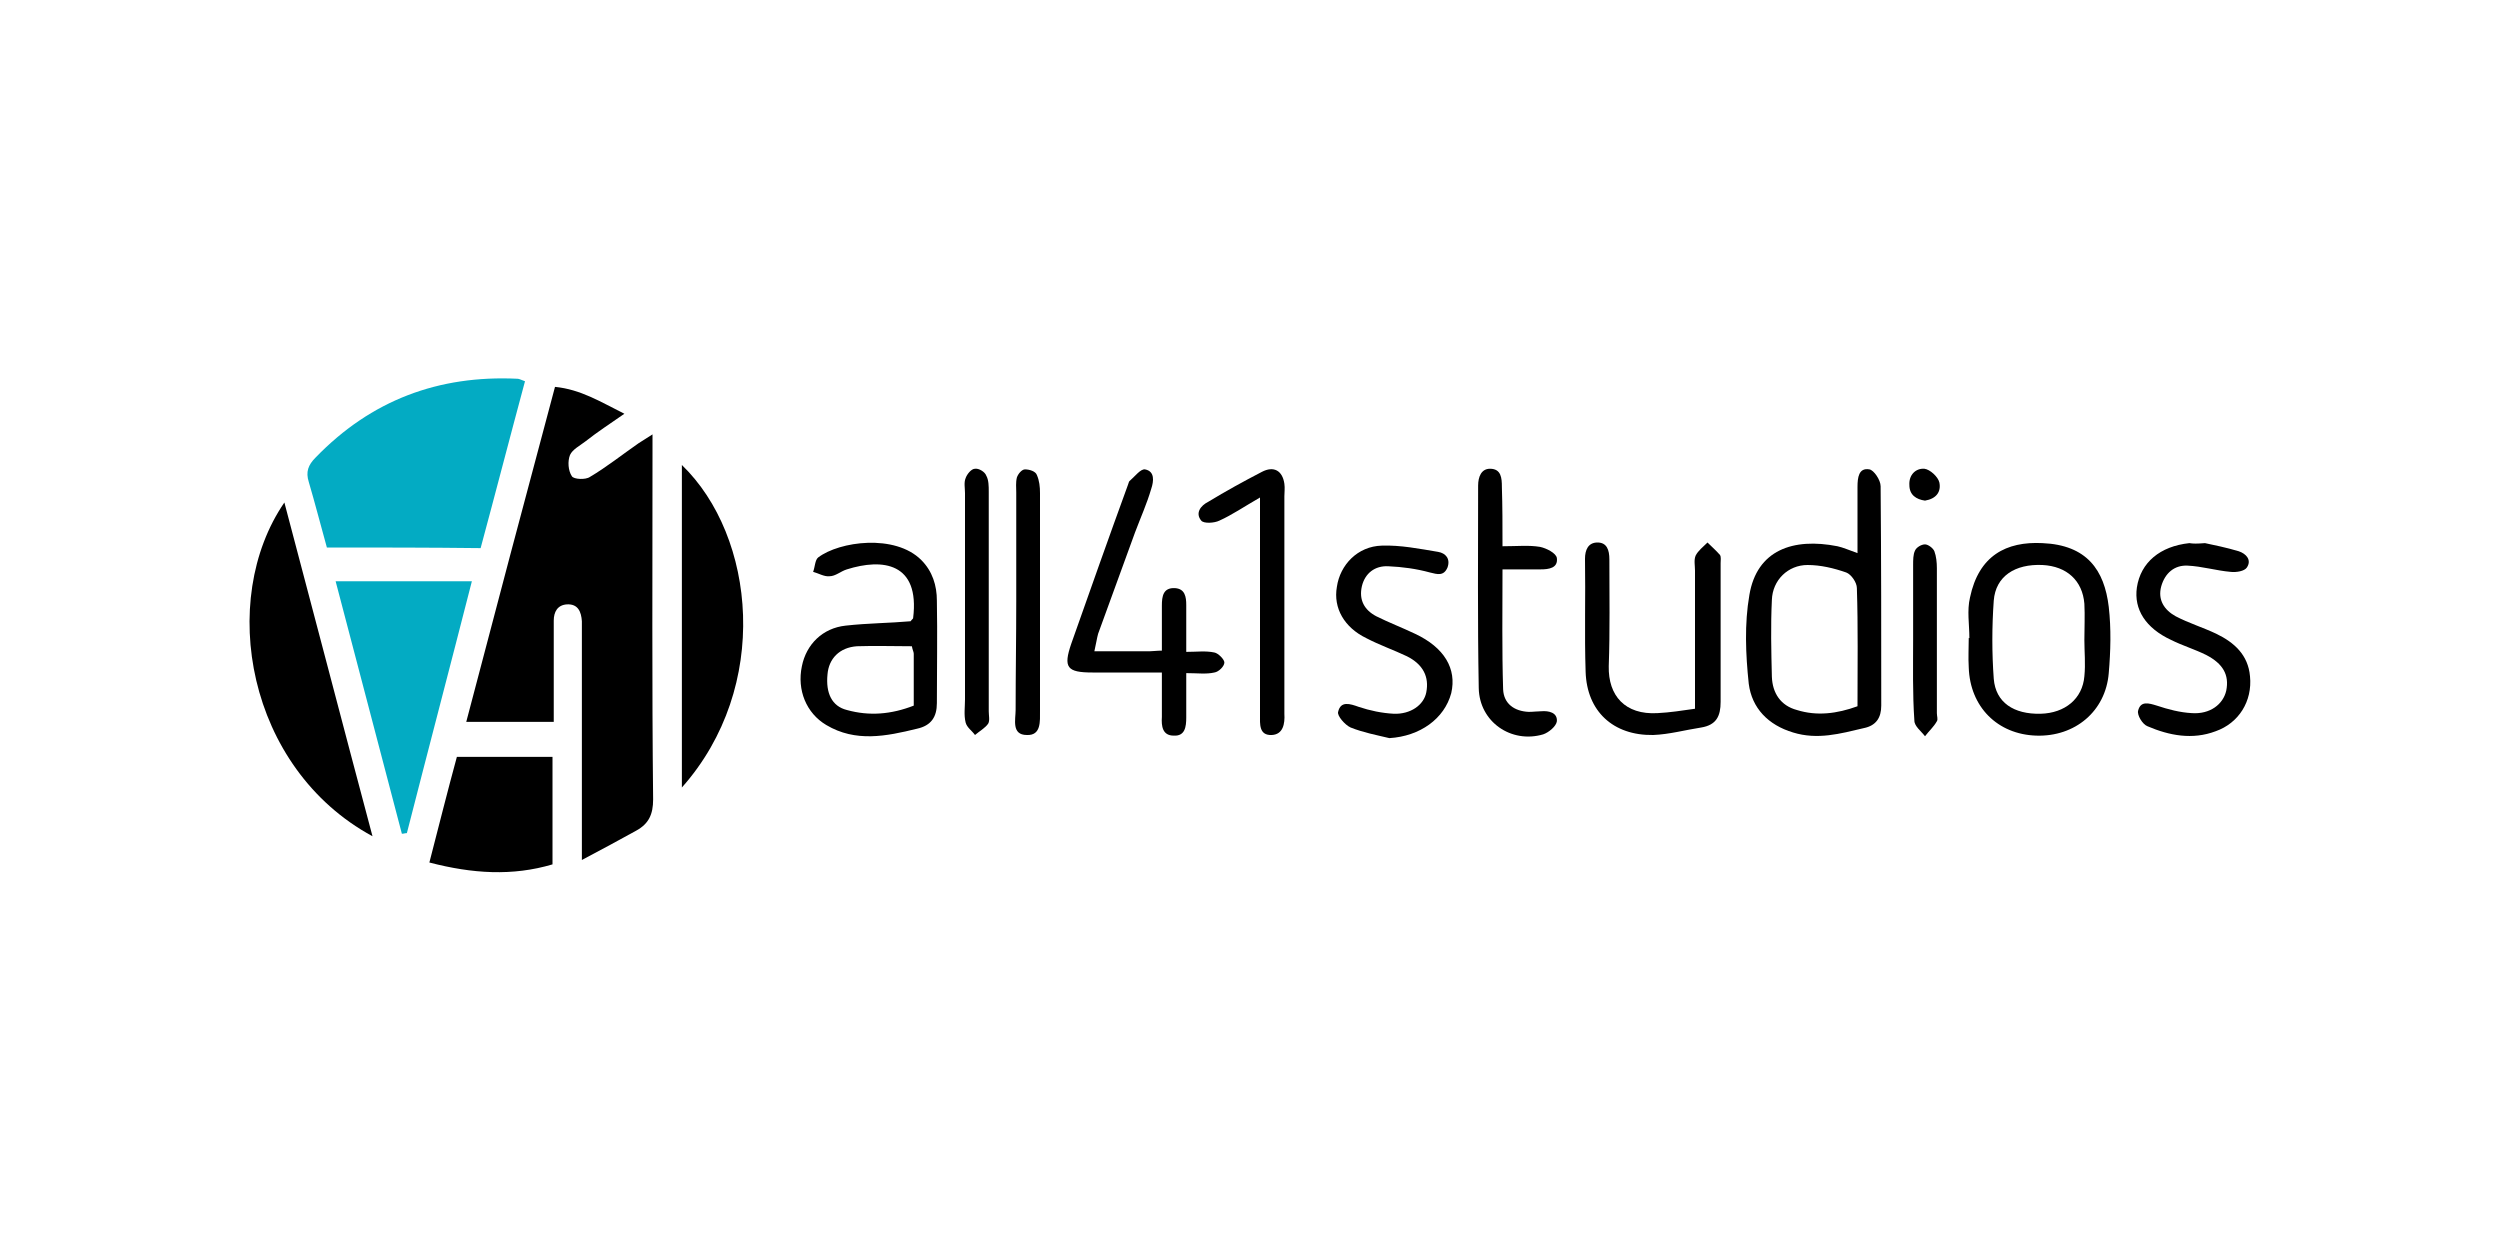 <svg width="60" height="30" viewBox="0 0 60 30" fill="none" xmlns="http://www.w3.org/2000/svg">
<path d="M13.29 17.325C12.57 17.325 11.91 17.325 11.19 17.325C11.895 14.64 12.6 11.97 13.32 9.285C13.935 9.345 14.415 9.645 14.985 9.93C14.64 10.17 14.34 10.365 14.055 10.59C13.92 10.695 13.74 10.785 13.68 10.92C13.62 11.07 13.635 11.295 13.725 11.43C13.77 11.505 14.055 11.52 14.16 11.445C14.565 11.205 14.94 10.905 15.33 10.635C15.42 10.575 15.525 10.515 15.66 10.425C15.66 10.62 15.66 10.755 15.66 10.89C15.66 13.65 15.645 16.425 15.675 19.185C15.675 19.545 15.57 19.77 15.27 19.935C14.865 20.16 14.445 20.385 13.965 20.64C13.965 19.71 13.965 18.885 13.965 18.075C13.965 17.115 13.965 16.155 13.965 15.21C13.965 15.105 13.965 15 13.965 14.91C13.95 14.685 13.875 14.49 13.605 14.505C13.38 14.52 13.29 14.685 13.29 14.895C13.29 15.405 13.29 15.915 13.29 16.425C13.29 16.68 13.29 16.965 13.29 17.325Z" fill="black"/>
<path d="M7.845 13.14C7.695 12.6 7.56 12.075 7.41 11.565C7.335 11.325 7.395 11.16 7.575 10.98C8.91 9.6 10.53 9 12.42 9.09C12.465 9.09 12.51 9.12 12.6 9.15C12.24 10.485 11.895 11.82 11.535 13.155C10.29 13.14 9.09 13.14 7.845 13.14Z" fill="#03ABC3"/>
<path d="M8.055 13.95C9.18 13.95 10.215 13.95 11.325 13.95C10.8 16.005 10.275 18 9.765 19.995C9.72 19.995 9.69 20.01 9.645 20.01C9.12 18.015 8.595 16.005 8.055 13.95Z" fill="#03ABC3"/>
<path d="M6.825 12.06C7.53 14.715 8.22 17.37 8.94 20.07C5.925 18.435 5.22 14.4 6.825 12.06Z" fill="black"/>
<path d="M44.58 13.275C44.58 12.705 44.58 12.195 44.58 11.685C44.58 11.46 44.61 11.22 44.865 11.265C44.97 11.28 45.135 11.52 45.135 11.67C45.15 13.425 45.15 15.18 45.15 16.935C45.15 17.22 45.03 17.415 44.73 17.475C44.16 17.61 43.62 17.76 43.035 17.58C42.435 17.4 42.045 16.995 41.97 16.41C41.895 15.705 41.865 14.97 41.985 14.28C42.165 13.2 43.035 12.9 44.1 13.11C44.235 13.14 44.37 13.2 44.58 13.275ZM44.58 16.95C44.58 15.99 44.595 15.045 44.565 14.115C44.565 13.98 44.43 13.785 44.31 13.74C44.01 13.635 43.695 13.56 43.38 13.56C42.915 13.56 42.54 13.92 42.525 14.4C42.495 15.015 42.51 15.63 42.525 16.245C42.54 16.635 42.735 16.935 43.125 17.04C43.605 17.19 44.085 17.13 44.58 16.95Z" fill="black"/>
<path d="M16.365 18.9C16.365 16.275 16.365 13.725 16.365 11.16C18.135 12.87 18.51 16.485 16.365 18.9Z" fill="black"/>
<path d="M10.965 18.165C11.775 18.165 12.51 18.165 13.26 18.165C13.26 19.05 13.26 19.89 13.26 20.745C12.3 21.03 11.34 20.97 10.305 20.7C10.53 19.83 10.74 18.99 10.965 18.165Z" fill="black"/>
<path d="M21.855 14.91C21.885 14.865 21.915 14.85 21.915 14.835C22.08 13.5 21.18 13.395 20.325 13.665C20.175 13.71 20.055 13.83 19.905 13.83C19.785 13.845 19.635 13.755 19.515 13.725C19.56 13.605 19.56 13.44 19.635 13.38C20.145 12.99 21.48 12.81 22.11 13.44C22.38 13.71 22.485 14.055 22.485 14.415C22.5 15.24 22.485 16.05 22.485 16.875C22.485 17.205 22.35 17.415 22.005 17.49C21.27 17.67 20.535 17.82 19.83 17.4C19.35 17.115 19.125 16.56 19.245 15.99C19.35 15.465 19.74 15.075 20.295 15.015C20.835 14.955 21.345 14.955 21.855 14.91ZM21.885 15.51C21.45 15.51 21 15.495 20.565 15.51C20.145 15.54 19.89 15.81 19.86 16.185C19.815 16.635 19.965 16.95 20.325 17.04C20.865 17.19 21.39 17.145 21.93 16.935C21.93 16.5 21.93 16.095 21.93 15.69C21.93 15.645 21.9 15.6 21.885 15.51Z" fill="black"/>
<path d="M47.265 15.315C47.265 14.985 47.205 14.655 47.28 14.34C47.49 13.335 48.15 12.99 49.02 13.035C50.085 13.08 50.505 13.68 50.61 14.565C50.67 15.09 50.655 15.63 50.61 16.155C50.535 17.07 49.8 17.685 48.87 17.655C47.94 17.625 47.28 16.965 47.25 16.02C47.235 15.78 47.25 15.54 47.25 15.3C47.25 15.315 47.25 15.315 47.265 15.315ZM50.025 15.36C50.025 15.075 50.04 14.775 50.025 14.49C49.98 13.935 49.605 13.59 49.02 13.56C48.36 13.53 47.895 13.83 47.85 14.415C47.805 15.045 47.805 15.675 47.85 16.29C47.895 16.86 48.33 17.145 48.975 17.13C49.56 17.115 49.98 16.77 50.025 16.23C50.055 15.93 50.025 15.645 50.025 15.36Z" fill="black"/>
<path d="M26.265 15.63C26.76 15.63 27.18 15.63 27.6 15.63C27.675 15.63 27.765 15.615 27.885 15.615C27.885 15.24 27.885 14.88 27.885 14.535C27.885 14.31 27.915 14.1 28.2 14.115C28.44 14.13 28.47 14.325 28.47 14.52C28.47 14.88 28.47 15.225 28.47 15.645C28.725 15.645 28.935 15.615 29.145 15.66C29.235 15.675 29.385 15.825 29.385 15.9C29.385 15.99 29.25 16.125 29.145 16.14C28.95 16.185 28.74 16.155 28.47 16.155C28.47 16.53 28.47 16.875 28.47 17.22C28.47 17.445 28.44 17.67 28.17 17.655C27.9 17.655 27.87 17.43 27.885 17.205C27.885 16.875 27.885 16.53 27.885 16.14C27.3 16.14 26.76 16.14 26.22 16.14C25.605 16.14 25.515 16.02 25.71 15.45C26.16 14.175 26.61 12.9 27.075 11.625C27.09 11.595 27.09 11.55 27.12 11.535C27.24 11.43 27.375 11.25 27.48 11.265C27.72 11.31 27.69 11.55 27.63 11.73C27.525 12.09 27.375 12.42 27.24 12.78C26.94 13.59 26.655 14.4 26.355 15.21C26.325 15.315 26.31 15.435 26.265 15.63Z" fill="black"/>
<path d="M40.68 17.01C40.68 15.84 40.68 14.775 40.68 13.695C40.68 13.575 40.65 13.44 40.695 13.335C40.755 13.215 40.875 13.125 40.98 13.02C41.085 13.125 41.19 13.215 41.28 13.32C41.31 13.365 41.295 13.455 41.295 13.515C41.295 14.625 41.295 15.735 41.295 16.845C41.295 17.19 41.19 17.4 40.83 17.46C40.44 17.52 40.065 17.625 39.675 17.64C38.715 17.655 38.085 17.07 38.055 16.125C38.025 15.225 38.055 14.31 38.04 13.41C38.04 13.2 38.115 13.02 38.34 13.02C38.565 13.02 38.625 13.2 38.625 13.425C38.625 14.28 38.64 15.135 38.61 15.99C38.595 16.695 39 17.16 39.78 17.115C40.08 17.1 40.365 17.055 40.68 17.01Z" fill="black"/>
<path d="M52.92 13.035C53.13 13.08 53.43 13.14 53.73 13.23C53.91 13.29 54.045 13.44 53.925 13.62C53.865 13.71 53.67 13.74 53.535 13.725C53.19 13.695 52.845 13.59 52.5 13.575C52.185 13.56 51.96 13.755 51.87 14.07C51.78 14.4 51.945 14.64 52.215 14.79C52.53 14.955 52.875 15.06 53.19 15.21C53.625 15.42 53.955 15.72 54 16.23C54.06 16.83 53.73 17.355 53.175 17.55C52.62 17.76 52.065 17.655 51.54 17.43C51.42 17.385 51.285 17.16 51.315 17.055C51.375 16.815 51.57 16.875 51.765 16.935C52.035 17.025 52.32 17.1 52.605 17.115C53.04 17.145 53.355 16.905 53.43 16.575C53.505 16.2 53.355 15.93 52.95 15.72C52.68 15.585 52.38 15.495 52.11 15.36C51.495 15.075 51.21 14.625 51.285 14.1C51.375 13.5 51.84 13.11 52.545 13.035C52.635 13.05 52.725 13.05 52.92 13.035Z" fill="black"/>
<path d="M33.345 17.715C33.03 17.64 32.715 17.58 32.415 17.46C32.28 17.4 32.085 17.175 32.115 17.085C32.175 16.815 32.4 16.89 32.61 16.965C32.88 17.055 33.165 17.115 33.45 17.13C33.855 17.145 34.17 16.92 34.23 16.62C34.305 16.245 34.155 15.945 33.765 15.75C33.45 15.6 33.105 15.48 32.79 15.315C32.265 15.06 31.995 14.595 32.085 14.085C32.16 13.56 32.58 13.11 33.165 13.095C33.615 13.08 34.065 13.17 34.515 13.245C34.695 13.275 34.815 13.41 34.74 13.62C34.65 13.83 34.5 13.785 34.32 13.74C33.99 13.65 33.66 13.605 33.315 13.59C33 13.575 32.76 13.755 32.685 14.07C32.61 14.4 32.745 14.64 33.03 14.79C33.33 14.94 33.645 15.06 33.96 15.21C34.665 15.54 34.965 16.05 34.83 16.635C34.665 17.25 34.08 17.67 33.345 17.715Z" fill="black"/>
<path d="M36.06 13.11C36.42 13.11 36.69 13.08 36.96 13.125C37.11 13.155 37.35 13.275 37.365 13.395C37.395 13.635 37.17 13.665 36.975 13.665C36.69 13.665 36.405 13.665 36.06 13.665C36.06 14.655 36.045 15.6 36.075 16.545C36.09 16.89 36.345 17.07 36.69 17.085C36.795 17.085 36.9 17.07 36.99 17.07C37.17 17.055 37.38 17.1 37.365 17.31C37.35 17.43 37.17 17.58 37.035 17.625C36.27 17.85 35.505 17.325 35.49 16.515C35.46 14.895 35.475 13.275 35.475 11.655C35.475 11.445 35.55 11.25 35.76 11.25C36.03 11.25 36.045 11.475 36.045 11.685C36.06 12.15 36.06 12.6 36.06 13.11Z" fill="black"/>
<path d="M30.24 11.94C29.85 12.165 29.565 12.36 29.265 12.495C29.145 12.555 28.89 12.57 28.83 12.495C28.68 12.315 28.815 12.135 28.995 12.045C29.415 11.79 29.85 11.55 30.285 11.325C30.57 11.175 30.78 11.295 30.825 11.61C30.84 11.715 30.825 11.82 30.825 11.91C30.825 13.62 30.825 15.315 30.825 17.025C30.825 17.055 30.825 17.1 30.825 17.13C30.84 17.37 30.795 17.625 30.525 17.64C30.21 17.655 30.24 17.37 30.24 17.16C30.24 15.63 30.24 14.085 30.24 12.555C30.24 12.375 30.24 12.21 30.24 11.94Z" fill="black"/>
<path d="M23.16 14.445C23.16 13.575 23.16 12.705 23.16 11.835C23.16 11.715 23.13 11.58 23.175 11.475C23.205 11.385 23.31 11.25 23.4 11.25C23.49 11.235 23.64 11.325 23.67 11.415C23.73 11.52 23.73 11.67 23.73 11.805C23.73 13.56 23.73 15.315 23.73 17.07C23.73 17.175 23.76 17.295 23.715 17.37C23.64 17.475 23.505 17.55 23.4 17.64C23.325 17.535 23.205 17.46 23.175 17.34C23.13 17.16 23.16 16.965 23.16 16.785C23.16 16.02 23.16 15.225 23.16 14.445Z" fill="black"/>
<path d="M24.39 14.43C24.39 13.56 24.39 12.69 24.39 11.82C24.39 11.7 24.375 11.58 24.405 11.46C24.435 11.37 24.525 11.265 24.6 11.265C24.705 11.265 24.855 11.31 24.885 11.4C24.945 11.535 24.96 11.685 24.96 11.835C24.96 13.575 24.96 15.315 24.96 17.055C24.96 17.31 24.99 17.655 24.645 17.64C24.27 17.64 24.375 17.265 24.375 17.04C24.375 16.17 24.39 15.3 24.39 14.43Z" fill="black"/>
<path d="M45.915 15.345C45.915 14.745 45.915 14.145 45.915 13.56C45.915 13.44 45.915 13.305 45.96 13.215C45.99 13.14 46.11 13.065 46.2 13.065C46.275 13.065 46.395 13.155 46.425 13.23C46.47 13.35 46.485 13.5 46.485 13.635C46.485 14.79 46.485 15.96 46.485 17.115C46.485 17.19 46.515 17.265 46.485 17.31C46.41 17.445 46.29 17.55 46.2 17.67C46.11 17.55 45.945 17.43 45.945 17.295C45.9 16.65 45.915 15.99 45.915 15.345Z" fill="black"/>
<path d="M46.2 12.015C45.99 11.985 45.825 11.88 45.825 11.64C45.81 11.4 45.975 11.235 46.185 11.25C46.32 11.265 46.515 11.445 46.545 11.58C46.59 11.805 46.47 11.97 46.2 12.015Z" fill="black"/>
</svg>
